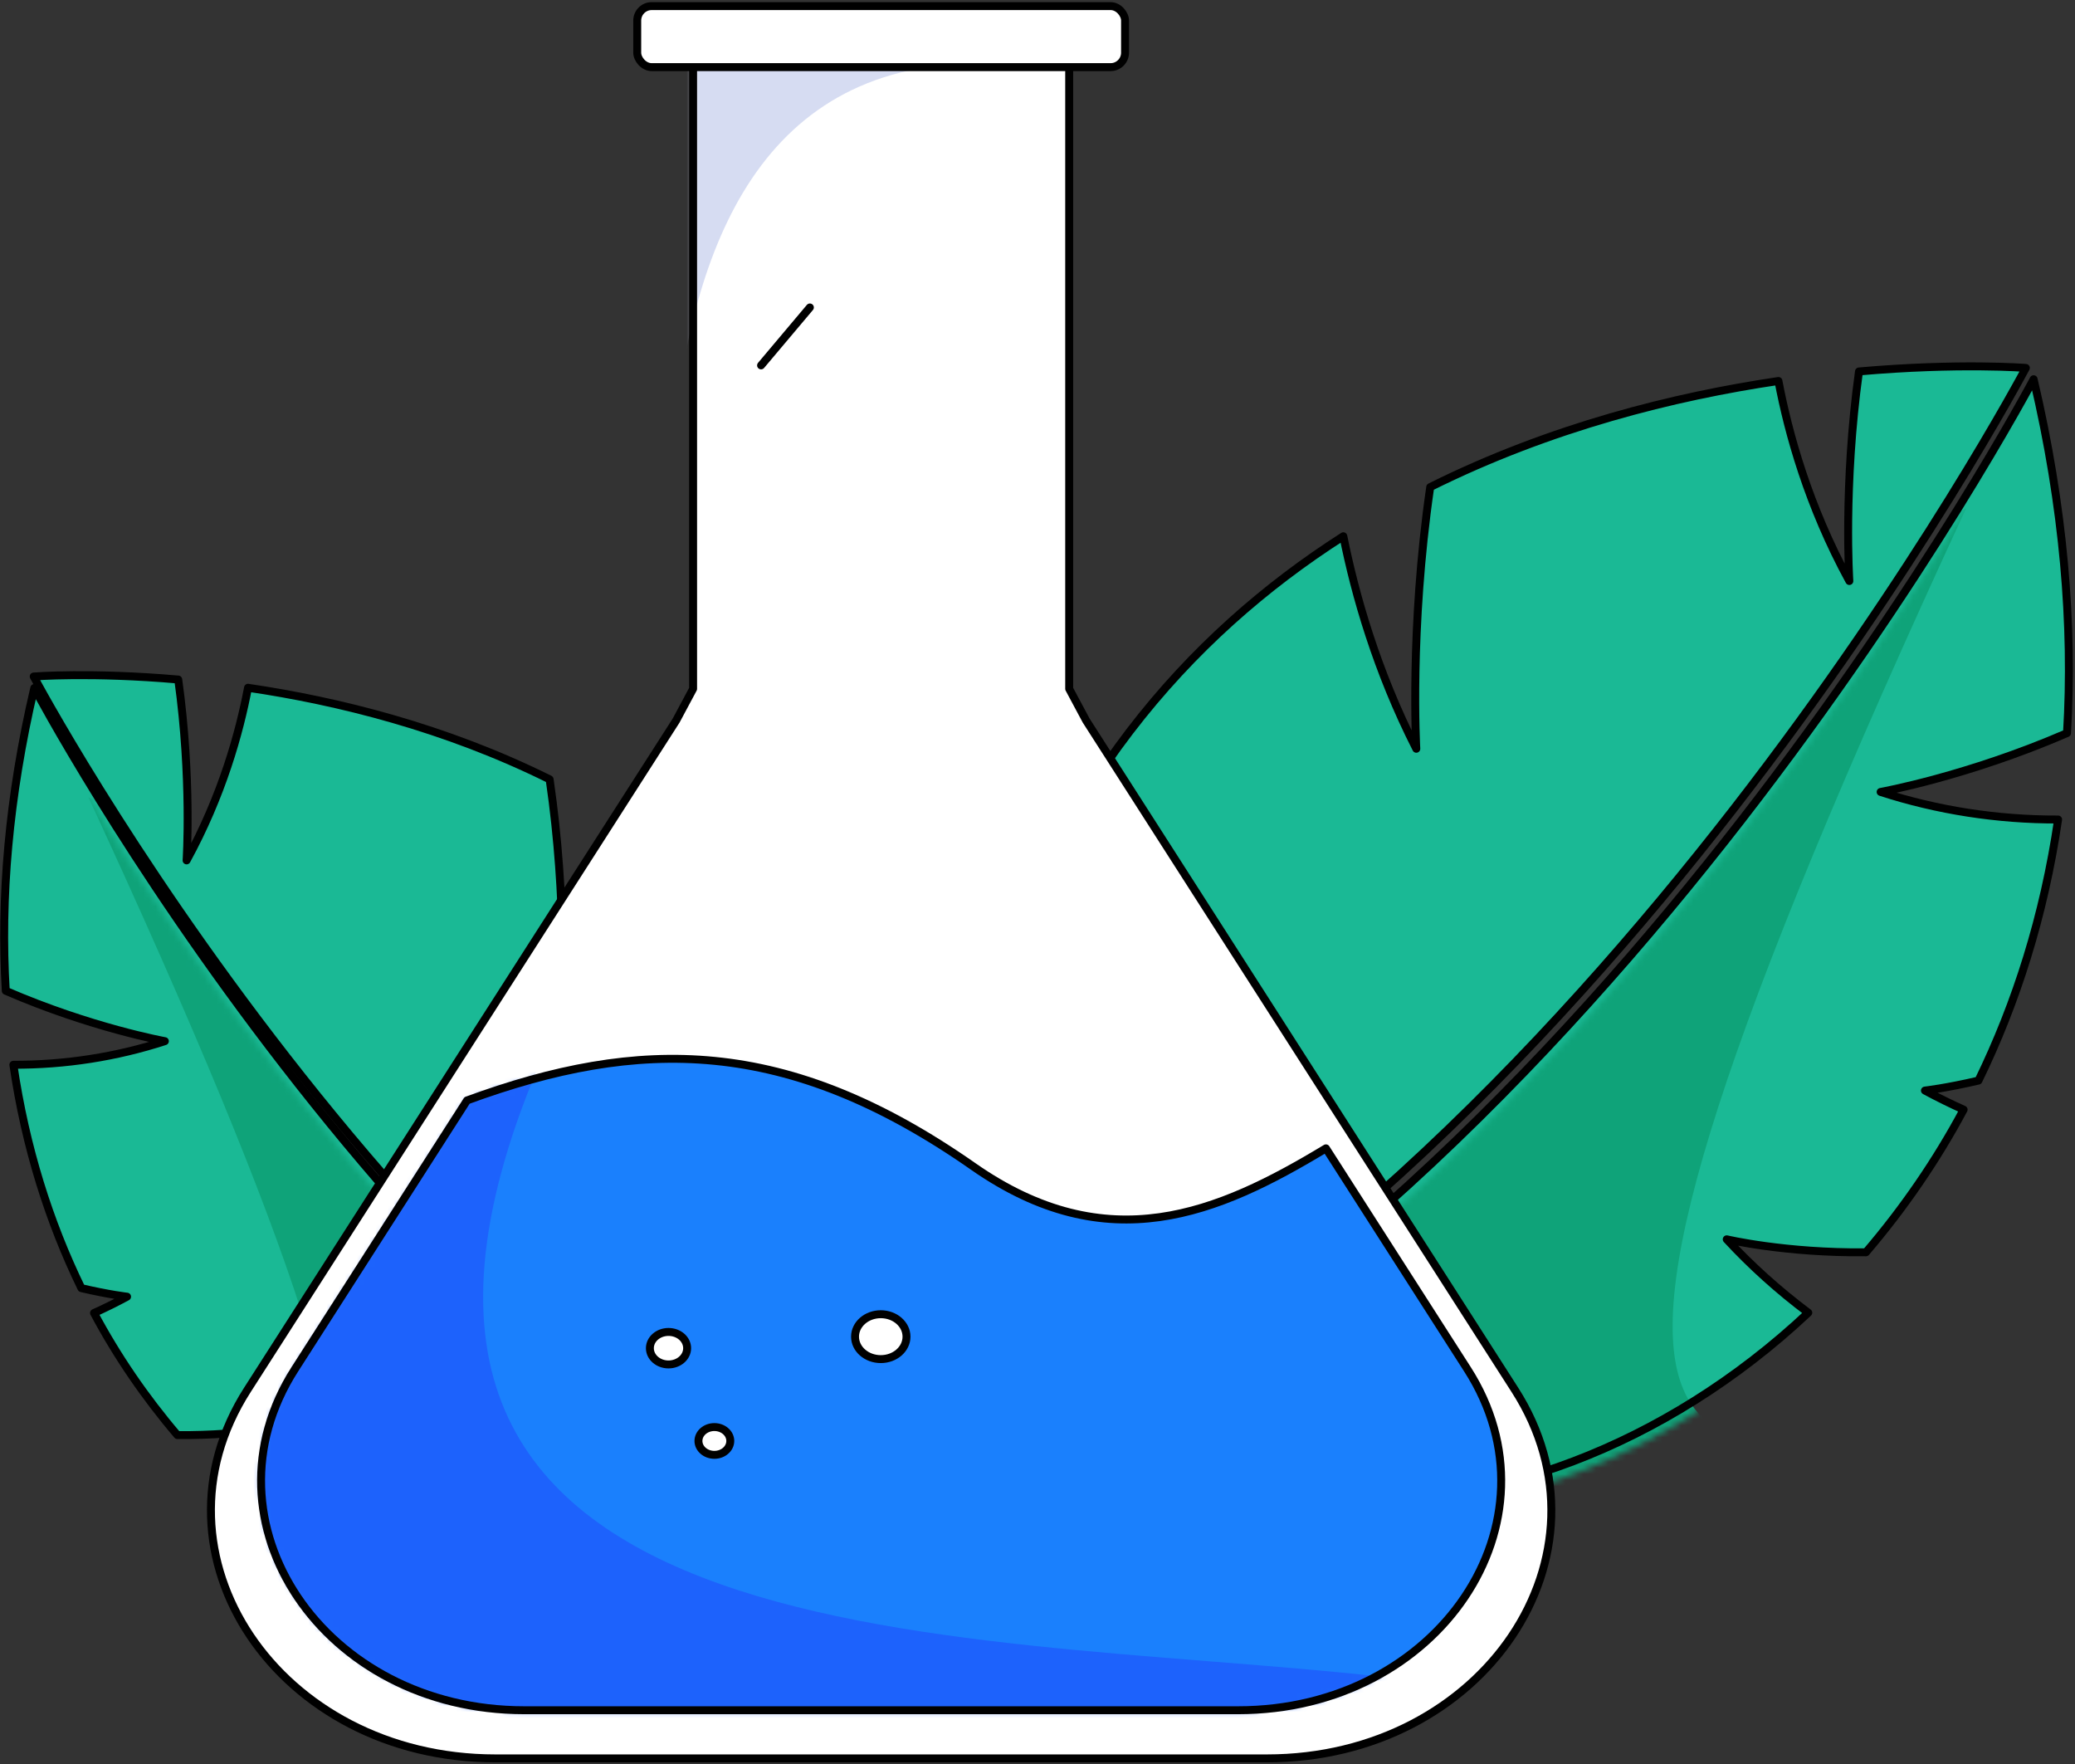 <?xml version="1.0" encoding="UTF-8"?> <svg xmlns="http://www.w3.org/2000/svg" width="340" height="289" viewBox="0 0 340 289" fill="none"><rect x="0" y="0" width="340" height="289" fill="#333333" stroke="none"/> <path d="M331.949 60.279C331.949 60.279 321.035 59.411 304.605 60.855C302.004 79.682 303.026 95.189 303.026 95.189C296.318 82.91 293.022 70.937 291.406 62.416C274.456 64.926 254.135 69.951 234.35 79.802C230.953 103.071 232.069 122.673 232.069 122.673C225.593 109.954 222.05 97.497 220.113 87.855C194.744 104.069 171.966 129.593 160.72 169.724C150.001 207.973 151.757 229.359 159.129 240.758C261.897 192.764 331.949 60.279 331.949 60.279Z" fill="#1AB995" stroke="black" stroke-width="1.3" stroke-linecap="round" stroke-linejoin="round"></path> <path d="M5.523 110.833C5.523 110.833 14.976 110.084 29.207 111.33C31.46 127.578 30.574 140.961 30.574 140.961C36.384 130.365 39.239 120.031 40.639 112.677C55.321 114.843 72.922 119.181 90.059 127.682C93.001 147.764 92.034 164.681 92.034 164.681C97.644 153.704 100.713 142.953 102.391 134.632C124.364 148.625 144.094 170.654 153.835 205.289C163.119 238.299 161.599 256.755 155.213 266.593C66.199 225.172 5.523 110.833 5.523 110.833Z" fill="#1AB995" stroke="black" stroke-width="1.3" stroke-linecap="round" stroke-linejoin="round"></path> <path d="M333.22 62.129C333.22 62.129 263.168 194.613 160.4 242.607C176.233 267.087 218.006 245.449 218.006 245.449C243.222 247.755 272.734 237.183 296.299 215.065C291.433 211.419 286.959 207.394 282.933 203.039C282.933 203.039 292.545 205.309 305.747 205.168C311.981 197.873 317.344 190.042 321.751 181.796C319.68 180.865 317.566 179.834 315.41 178.669C315.41 178.669 318.828 178.285 324.181 177.034C330.342 164.398 334.898 150.121 337.232 134.264C327.305 134.294 317.453 132.764 308.15 129.746C308.15 129.746 322.332 127.192 338.689 120.108C339.745 102.467 338.156 83.111 333.22 62.129Z" fill="#1AB995"></path> <path d="M5.617 112.718C5.617 112.718 65.415 226.081 153.14 267.148C139.624 288.094 103.966 269.58 103.966 269.58C82.441 271.553 57.249 262.506 37.133 243.58C41.287 240.461 45.106 237.017 48.542 233.291C48.542 233.291 40.337 235.233 29.068 235.113C23.746 228.87 19.169 222.169 15.406 215.114C17.175 214.317 18.979 213.435 20.82 212.438C20.82 212.438 17.902 212.109 13.333 211.039C8.073 200.227 4.184 188.01 2.191 174.441C10.665 174.468 19.075 173.158 27.016 170.576C27.016 170.576 14.911 168.39 0.947 162.329C0.047 147.234 1.403 130.672 5.617 112.718Z" fill="#1AB995"></path> <mask id="mask0_706_509" style="mask-type:luminance" maskUnits="userSpaceOnUse" x="160" y="64" width="179" height="193"> <path fill-rule="evenodd" clip-rule="evenodd" d="M333.22 64.237C333.22 64.237 263.168 196.721 160.4 244.715C176.233 269.194 218.006 247.557 218.006 247.557C243.222 249.863 272.734 239.29 296.299 217.172C291.433 213.527 286.959 209.501 282.933 205.147C282.933 205.147 292.545 207.417 305.747 207.276C311.981 199.981 317.344 192.149 321.751 183.904C319.68 182.973 317.566 181.942 315.41 180.777C315.41 180.777 318.828 180.393 324.181 179.142C330.342 166.506 334.898 152.229 337.232 136.371C327.305 136.402 317.453 134.872 308.15 131.854C308.15 131.854 322.332 129.3 338.689 122.216C339.745 104.575 338.156 85.219 333.22 64.237Z" fill="white"></path> </mask> <g mask="url(#mask0_706_509)"> <path d="M322.156 83.276C241.511 257.575 274.205 241.079 333.22 230.995C392.234 220.912 287.296 271.824 282.961 273.42C278.625 275.016 176.471 271.184 181.245 264.379C186.018 257.575 220.388 123.008 220.388 123.008L295.809 96.257" fill="#0FA379"></path> </g> <mask id="mask1_706_509" style="mask-type:luminance" maskUnits="userSpaceOnUse" x="0" y="114" width="154" height="166"> <path fill-rule="evenodd" clip-rule="evenodd" d="M4.974 114.237C4.974 114.237 65.25 228.233 153.676 269.53C140.053 290.593 104.109 271.975 104.109 271.975C82.412 273.96 57.019 264.862 36.742 245.831C40.929 242.694 44.779 239.231 48.243 235.484C48.243 235.484 39.972 237.437 28.613 237.316C23.248 231.038 18.634 224.3 14.842 217.205C16.624 216.404 18.443 215.517 20.298 214.515C20.298 214.515 17.357 214.184 12.751 213.108C7.45 202.235 3.529 189.95 1.521 176.306C10.063 176.332 18.54 175.015 26.544 172.418C26.544 172.418 14.342 170.221 0.267 164.125C-0.641 148.946 0.726 132.291 4.974 114.237Z" fill="white"></path> </mask> <g mask="url(#mask1_706_509)"> <path d="M14.493 130.62C83.884 280.595 55.752 266.401 4.973 257.725C-45.806 249.049 44.488 292.856 48.219 294.229C51.95 295.602 139.848 292.305 135.74 286.45C131.633 280.595 102.06 164.807 102.06 164.807L37.163 141.79" fill="#0FA379"></path> </g> <path fill-rule="evenodd" clip-rule="evenodd" d="M333.22 62.129C333.22 62.129 263.168 194.613 160.4 242.607C176.233 267.087 218.006 245.449 218.006 245.449C243.222 247.755 272.734 237.183 296.299 215.065C291.433 211.419 286.959 207.394 282.933 203.039C282.933 203.039 292.545 205.309 305.747 205.168C311.981 197.873 317.344 190.042 321.751 181.796C319.68 180.865 317.566 179.834 315.41 178.669C315.41 178.669 318.828 178.285 324.181 177.034C330.342 164.398 334.898 150.121 337.232 134.264C327.305 134.294 317.453 132.764 308.15 129.746C308.15 129.746 322.332 127.192 338.689 120.108C339.745 102.467 338.156 83.111 333.22 62.129Z" stroke="black" stroke-width="1.3" stroke-linecap="round" stroke-linejoin="round"></path> <path fill-rule="evenodd" clip-rule="evenodd" d="M5.617 112.718C5.617 112.718 65.415 226.081 153.14 267.148C139.624 288.094 103.966 269.58 103.966 269.58C82.441 271.553 57.249 262.506 37.133 243.58C41.287 240.461 45.106 237.017 48.542 233.291C48.542 233.291 40.337 235.233 29.068 235.113C23.746 228.87 19.169 222.169 15.406 215.114C17.175 214.317 18.979 213.435 20.82 212.438C20.82 212.438 17.902 212.109 13.333 211.039C8.073 200.227 4.184 188.01 2.191 174.441C10.665 174.468 19.075 173.158 27.016 170.576C27.016 170.576 14.911 168.39 0.947 162.329C0.047 147.234 1.403 130.672 5.617 112.718Z" stroke="black" stroke-width="1.3" stroke-linecap="round" stroke-linejoin="round"></path> <path d="M248.219 227.701L177.977 118.058L175.192 112.853V4.34H113.568V112.853L110.783 118.058L40.54 227.701C23.21 254.753 45.632 288.08 81.164 288.08H207.595C243.127 288.08 265.55 254.753 248.219 227.701Z" fill="white"></path> <mask id="mask2_706_509" style="mask-type:luminance" maskUnits="userSpaceOnUse" x="34" y="4" width="221" height="285"> <path fill-rule="evenodd" clip-rule="evenodd" d="M248.219 227.701L177.977 118.058L175.192 112.853V4.34H113.568V112.853L110.783 118.058L40.54 227.701C23.21 254.753 45.632 288.08 81.164 288.08H207.595C243.127 288.08 265.55 254.753 248.219 227.701Z" fill="white"></path> </mask> <g mask="url(#mask2_706_509)"> <path d="M109.54 81.833C111.292 49.587 119.519 15.998 151.933 10.998C184.347 5.999 118.22 5.999 118.22 5.999L95.383 8.426" fill="#D6DCF2"></path> </g> <path fill-rule="evenodd" clip-rule="evenodd" d="M248.219 227.701L177.977 118.058L175.192 112.853V4.34H113.568V112.853L110.783 118.058L40.54 227.701C23.21 254.753 45.632 288.08 81.164 288.08H207.595C243.127 288.08 265.55 254.753 248.219 227.701Z" stroke="black" stroke-width="1.3" stroke-linecap="round" stroke-linejoin="round"></path> <path d="M159.469 191.103C128.893 169.724 104.708 169.961 76.528 180.285L48.31 224.331C32.276 249.359 53.021 280.192 85.894 280.192H202.865C235.738 280.192 256.484 249.359 240.449 224.331L217.261 188.136C199.584 198.82 181.512 206.516 159.469 191.103Z" fill="#1A80FD"></path> <mask id="mask3_706_509" style="mask-type:luminance" maskUnits="userSpaceOnUse" x="42" y="173" width="204" height="108"> <path fill-rule="evenodd" clip-rule="evenodd" d="M159.469 191.103C128.893 169.724 104.708 169.961 76.528 180.284L48.31 224.331C32.276 249.359 53.021 280.192 85.894 280.192H202.865C235.738 280.192 256.484 249.359 240.449 224.331L217.261 188.136C199.584 198.82 181.512 206.516 159.469 191.103Z" fill="white"></path> </mask> <g mask="url(#mask3_706_509)"> <path d="M89.221 172.388C45.03 273.063 156.717 267.028 225.555 274.615C294.393 282.202 155.315 296.745 144.38 296.112C133.445 295.48 29.046 277.776 24.696 277.144C20.346 276.512 3.672 217.078 18.896 201.903C34.121 186.728 47.896 166.495 47.896 166.495" fill="#1D62FC"></path> </g> <path fill-rule="evenodd" clip-rule="evenodd" d="M159.469 191.103C128.893 169.724 104.708 169.961 76.528 180.285L48.31 224.331C32.276 249.359 53.021 280.192 85.894 280.192H202.865C235.738 280.192 256.484 249.359 240.449 224.331L217.261 188.136C199.584 198.82 181.512 206.516 159.469 191.103Z" stroke="black" stroke-width="1.3" stroke-linecap="round" stroke-linejoin="round"></path> <rect x="104.413" y="1" width="79.933" height="9.998" rx="2.37" fill="white" stroke="black" stroke-width="1.3" stroke-linecap="round" stroke-linejoin="round"></rect> <ellipse cx="109.539" cy="220.877" rx="3.052" ry="2.662" fill="white" stroke="black" stroke-width="1.3" stroke-linecap="round" stroke-linejoin="round"></ellipse> <ellipse cx="144.319" cy="218.989" rx="4.217" ry="3.678" fill="white" stroke="black" stroke-width="1.3" stroke-linecap="round" stroke-linejoin="round"></ellipse> <ellipse cx="117.053" cy="236.074" rx="2.608" ry="2.275" fill="white" stroke="black" stroke-width="1.3" stroke-linecap="round" stroke-linejoin="round"></ellipse> <path d="M132.704 50.371L124.704 59.864" stroke="black" stroke-width="1.3" stroke-linecap="round" stroke-linejoin="round"></path> </svg> 